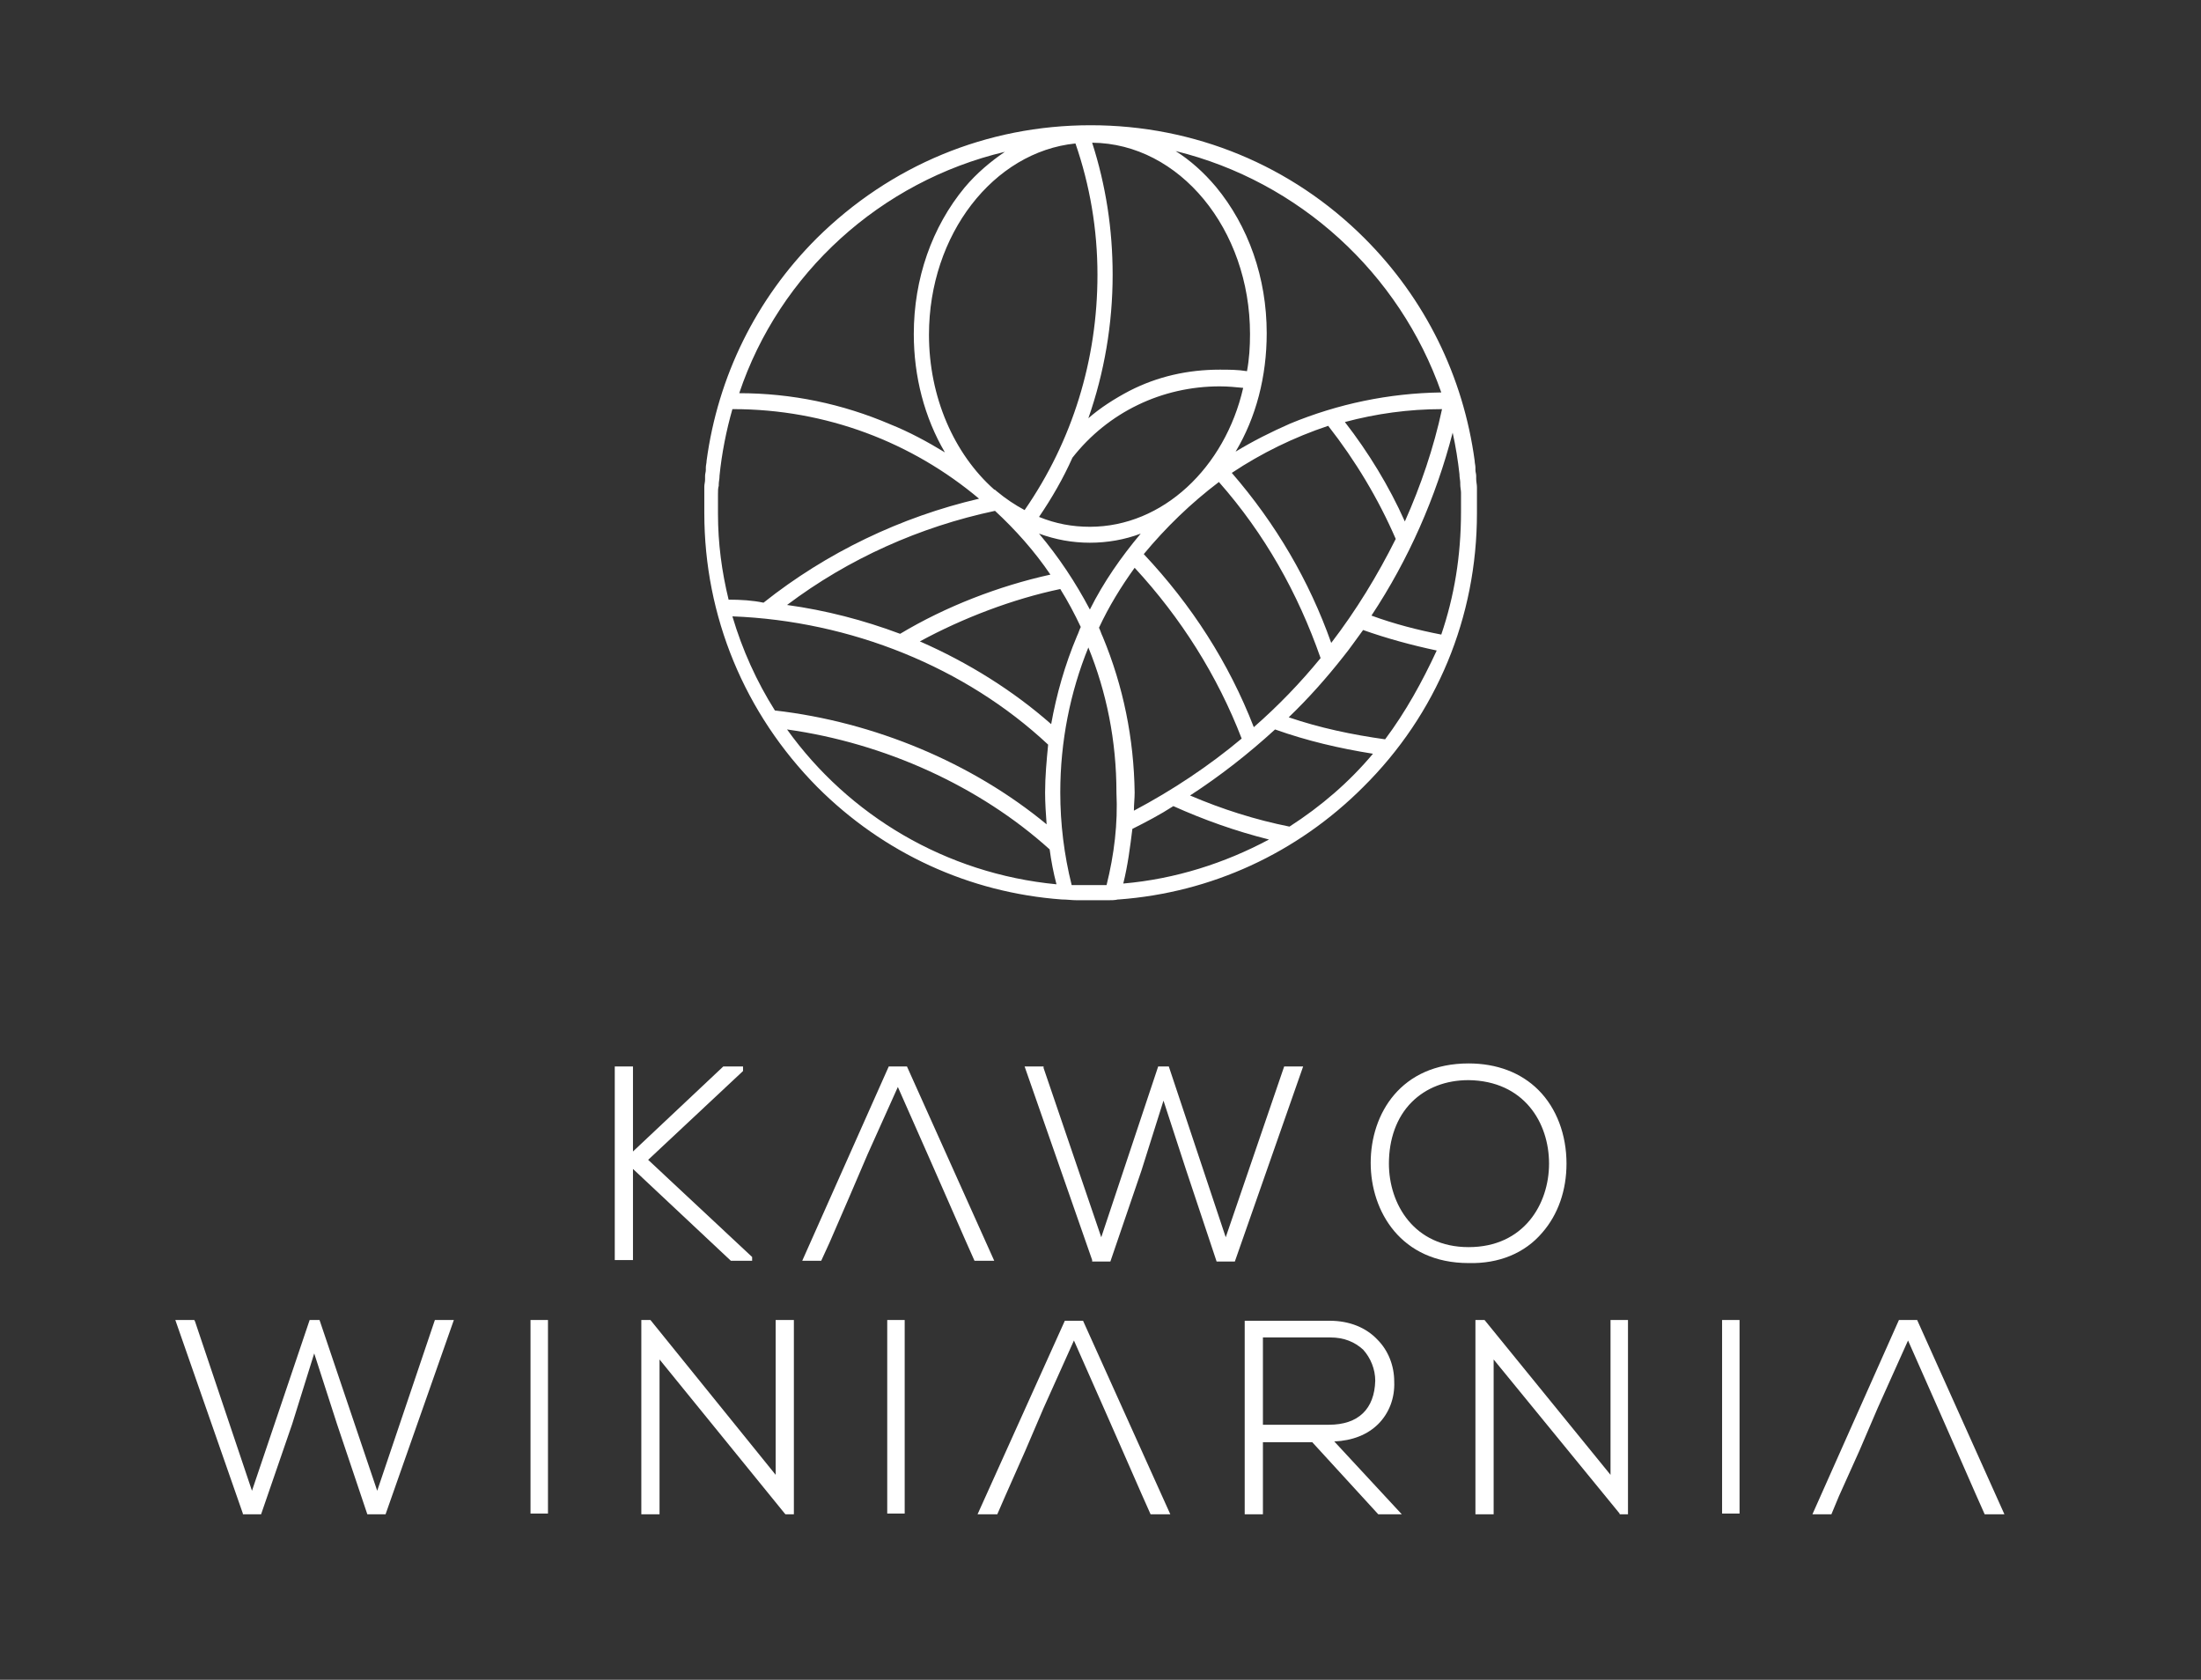 <?xml version="1.0" encoding="utf-8"?>
<!-- Generator: Adobe Illustrator 26.2.1, SVG Export Plug-In . SVG Version: 6.00 Build 0)  -->
<svg version="1.1" id="Warstwa_1" xmlns="http://www.w3.org/2000/svg" xmlns:xlink="http://www.w3.org/1999/xlink" x="0px" y="0px"
	 viewBox="0 0 290 221.3" style="enable-background:new 0 0 290 221.3;" xml:space="preserve">
<rect x="0" y="0" width="290" height="221.3" fill="#333333" stroke="none"/>
<style type="text/css">
	.st0{fill:#FFFFFF;}
</style>
<polygon class="st0" points="49.7,196.4 42.1,173.9 40.8,173.9 33.2,196.4 25.7,174.1 25.6,173.9 23.1,173.9 32,199.4 32,199.5 
	34.4,199.5 38.5,187.6 41.4,178.3 44.4,187.6 48.4,199.5 50.8,199.5 59.8,173.9 57.3,173.9 "/>
<rect x="69.9" y="173.9" class="st0" width="2.3" height="25.5"/>
<polygon class="st0" points="102.2,194.3 85.7,173.9 84.5,173.9 84.5,199.5 86.9,199.5 86.9,179.1 103.4,199.4 103.5,199.5 
	104.6,199.5 104.6,173.9 102.2,173.9 "/>
<rect x="116.9" y="173.9" class="st0" width="2.3" height="25.5"/>
<path class="st0" d="M181.6,187.6c1.4-1.4,2.2-3.4,2.1-5.6c0-2.1-0.8-4.1-2.2-5.5c-1.5-1.6-3.7-2.5-6.3-2.5H164v25.5h2.4V190h6.5
	l8.7,9.5h3.1l-8.9-9.6C178.2,189.8,180.2,189,181.6,187.6 M175.1,187.7h-8.7v-11.5h8.9c1.8,0,3.2,0.6,4.3,1.6c1,1.1,1.6,2.6,1.6,4.1
	C181.1,185.6,179,187.7,175.1,187.7"/>
<polygon class="st0" points="212.2,194.3 195.6,173.9 194.4,173.9 194.4,199.5 196.8,199.5 196.8,179.1 213.4,199.4 213.4,199.5 
	214.5,199.5 214.5,173.9 212.2,173.9 "/>
<rect x="226.9" y="173.9" class="st0" width="2.3" height="25.5"/>
<polygon class="st0" points="99.1,166.1 99.1,165.6 85.4,152.8 97.9,141.1 97.9,141 97.9,140.5 95.3,140.5 83.4,151.7 83.4,140.5 
	81,140.5 81,166 83.4,166 83.4,154 96.3,166.1 "/>
<polygon class="st0" points="169.2,140.5 161.5,163 154,140.5 152.6,140.5 145.1,163 137.5,140.7 137.5,140.5 135,140.5 143.9,166 
	143.9,166.2 146.3,166.2 150.4,154.2 153.3,145 156.3,154.2 160.3,166.2 162.7,166.2 171.7,140.5 "/>
<path class="st0" d="M203.2,162.4c2.1-2.4,3.2-5.6,3.2-9.1c0-3.8-1.3-7.3-3.7-9.7c-2.3-2.3-5.5-3.5-9.2-3.5
	c-8.9,0-12.9,6.6-12.9,13.1c0,6.4,4,13.2,12.9,13.2C197.5,166.5,200.9,165.1,203.2,162.4 M204.1,153.3c0,5.3-3.3,11-10.6,11
	c-7.2,0-10.5-5.7-10.5-11c0-3.2,1-6.1,3-8.1c1.9-1.9,4.5-2.9,7.5-2.9C200.8,142.4,204.1,147.9,204.1,153.3"/>
<polygon class="st0" points="119.5,140.5 117.1,140.5 105.7,166.1 108.2,166.1 109.3,163.7 111.9,157.7 111.9,157.7 114.3,152.1 
	118.3,143.2 122.5,152.7 122.5,152.7 124.7,157.7 124.7,157.7 127.2,163.4 128.4,166.1 131,166.1 "/>
<polygon class="st0" points="142.7,174 140.3,174 128.8,199.5 131.4,199.5 132.4,197.2 135.1,191.1 135.1,191.1 137.5,185.5 
	141.5,176.6 145.7,186.1 145.7,186.1 147.9,191.1 147.9,191.1 150.4,196.8 151.6,199.5 154.2,199.5 "/>
<polygon class="st0" points="252.6,173.9 250.2,173.9 238.8,199.5 241.3,199.5 242.3,197.1 245,191.1 245,191.1 247.4,185.5 
	251.4,176.6 255.6,186.1 255.6,186.1 257.8,191.1 257.8,191.1 260.3,196.8 261.5,199.5 264.1,199.5 "/>
<path class="st0" d="M194.6,67.6c0-0.4,0-0.7,0-1.1c0-0.1,0-0.3,0-0.4c0-0.2,0-0.5,0-0.7c0-0.2,0-0.3,0-0.5c0-0.2,0-0.4,0-0.7
	c0-0.4-0.1-0.7-0.1-1.1c0-0.1,0-0.3,0-0.4c0-0.3-0.1-0.5-0.1-0.8c0-0.1,0-0.2,0-0.3c0-0.3-0.1-0.6-0.1-0.9c0,0,0,0,0,0
	c-1.5-11.1-6.5-21.3-14.5-29.3c-9.6-9.6-22.4-14.9-36.1-14.9s-26.4,5.3-36.1,14.9c-8,8-13,18.2-14.5,29.3c0,0,0,0,0,0
	c0,0.3-0.1,0.6-0.1,0.9l0,0.3c0,0.3-0.1,0.5-0.1,0.8c0,0.2,0,0.3,0,0.5c0,0.3-0.1,0.6-0.1,0.9c0,0.2,0,0.5,0,0.7c0,0.1,0,0.3,0,0.5
	c0,0.3,0,0.5,0,0.8c0,0.1,0,0.3,0,0.4c0,0.4,0,0.8,0,1.1c0,13.6,5.3,26.4,14.9,36.1c8.7,8.7,20,13.9,32.2,14.8v0l0,0
	c0.7,0,1.3,0.1,2,0.1c0.1,0,0.2,0,0.3,0c0.1,0,0.3,0,0.4,0c0.4,0,0.7,0,1,0s0.7,0,1,0c0.1,0,0.3,0,0.4,0c0.1,0,0.2,0,0.3,0
	c0.2,0,0.5,0,0.7,0c0.4,0,0.9,0,1.3-0.1l0.1,0v0c12.2-0.9,23.5-6.1,32.2-14.8C189.3,94.1,194.6,81.3,194.6,67.6
	C194.6,67.7,194.6,67.6,194.6,67.6 M136.9,70.3c2.2,0.8,4.4,1.2,6.7,1.2c2.3,0,4.6-0.4,6.7-1.2c-2.6,3.1-4.9,6.4-6.7,10
	C141.7,76.7,139.5,73.4,136.9,70.3 M138.4,75.7c-6.8,1.5-13.8,4.2-19.8,7.8c-4.8-1.8-9.8-3.1-14.9-3.8c8.1-6.1,17.5-10.3,27.4-12.4
	C133.8,69.8,136.3,72.6,138.4,75.7 M143.6,69.4c-2.3,0-4.5-0.4-6.7-1.3c1.7-2.5,3.2-5.1,4.4-7.8c4.7-6,11.8-9.4,19.4-9.4
	c1.1,0,2.1,0.1,3.1,0.2C161.4,61.6,153.2,69.4,143.6,69.4 M160.6,63.5c6,6.8,10.4,14.6,13.4,23.2c-2.7,3.3-5.6,6.3-8.8,9.1
	c-3.3-8.5-8.2-16.1-14.5-22.8C153.6,69.5,156.9,66.3,160.6,63.5 M162.3,62.3c3.9-2.6,8.2-4.7,12.7-6.2c3.6,4.6,6.6,9.6,8.9,14.9
	c-2.4,4.8-5.2,9.4-8.5,13.7C172.5,76.5,168.1,69,162.3,62.3 M177.2,55.6c4.1-1.1,8.4-1.7,12.8-1.7c-1.1,5.1-2.8,10.1-4.9,14.8
	C183,64,180.3,59.6,177.2,55.6 M189.9,51.7c-6.9,0.1-13.6,1.5-19.9,4.1c-2.5,1.1-4.9,2.3-7.2,3.7c2.7-4.5,4.1-9.9,4.1-15.6
	c0-7.3-2.4-14.1-6.7-19.3c-1.6-1.9-3.4-3.5-5.3-4.7C171.2,23.9,184.4,36,189.9,51.7 M164.7,44c0,1.7-0.1,3.3-0.4,4.9
	c-1.2-0.2-2.4-0.2-3.6-0.2c-4.2,0-8.2,0.9-11.9,2.8c-1.9,1-3.8,2.2-5.4,3.6c2.1-6,3.2-12.4,3.2-18.9c0-6-0.9-11.8-2.7-17.4
	C155.4,18.9,164.7,30.2,164.7,44 M144.6,36.2c0,11.2-3.3,21.9-9.6,31c-1.3-0.7-2.5-1.5-3.7-2.5c-0.1-0.1-0.2-0.2-0.3-0.2
	c-5.3-4.7-8.6-12.2-8.6-20.4c0-13.2,8.5-24.1,19.3-25.2C143.6,24.4,144.6,30.2,144.6,36.2 M132.4,20c-1.9,1.3-3.7,2.8-5.3,4.7
	c-4.3,5.2-6.7,12-6.7,19.3c0,5.6,1.4,11,4.1,15.6c-2.3-1.4-4.7-2.7-7.2-3.7c-6.3-2.7-13-4.1-19.9-4.1C102.7,36,116,23.9,132.4,20
	 M94.6,67.7c0-0.4,0-0.8,0-1.1c0-0.1,0-0.2,0-0.3c0-0.3,0-0.6,0-1c0-0.1,0-0.1,0-0.2c0-0.4,0-0.8,0.1-1.1c0-0.1,0-0.1,0-0.2
	c0-0.3,0.1-0.7,0.1-1c0,0,0-0.1,0-0.1c0.3-3,0.9-6,1.7-8.8c0,0,0.1,0,0.1,0c12.3,0,23.6,4.4,32.4,11.8c-10.3,2.4-20.1,7.1-28.4,13.7
	C99.2,79.1,97.6,79,96,79C95.1,75.3,94.6,71.6,94.6,67.7 M96.5,81.2c15.6,0.6,30.7,6.7,41.6,16.9c-0.2,2.1-0.4,4.2-0.4,6.3
	c0,1.4,0.1,2.8,0.2,4.2c-9.8-8.1-22.7-13.5-35.8-15C99.7,89.8,97.8,85.6,96.5,81.2 M103.7,96.1c12.9,1.8,25.4,7.5,34.6,15.8
	c0.2,1.5,0.5,3.1,0.9,4.6C124.6,115.1,111.8,107.4,103.7,96.1 M138.5,95.4c-5-4.4-10.9-8.1-17.3-10.9c5.7-3.1,12.3-5.6,18.5-6.9
	c1,1.6,1.9,3.3,2.7,5c-0.2,0.4-0.3,0.8-0.5,1.2C140.3,87.6,139.2,91.5,138.5,95.4 M145.8,116.6C145.8,116.6,145.8,116.6,145.8,116.6
	c-0.3,0-0.5,0-0.8,0c-0.1,0-0.2,0-0.3,0c-0.4,0-0.8,0-1.2,0s-0.8,0-1.2,0c-0.1,0-0.2,0-0.3,0c-0.2,0-0.5,0-0.7,0c0,0-0.1,0-0.1,0
	c-1-4-1.5-8.1-1.5-12.2c0-6.7,1.3-13.2,3.7-19.1c2.4,5.9,3.7,12.3,3.7,19.1C147.3,108.5,146.8,112.6,145.8,116.6 M145.3,83.9
	c-0.2-0.4-0.3-0.8-0.5-1.2c1.3-2.8,2.9-5.4,4.7-7.9c6.1,6.6,10.9,14.2,14.1,22.5c-4.3,3.6-9.1,6.8-14.2,9.5c0-0.8,0.1-1.6,0.1-2.4
	C149.4,97.3,148,90.4,145.3,83.9 M148,116.4c0.6-2.4,0.9-4.8,1.2-7.2c1.8-0.9,3.7-1.9,5.4-3c4,1.8,8.2,3.3,12.6,4.4
	C161.4,113.7,154.9,115.8,148,116.4 M169.9,108.9c-4.5-0.9-8.9-2.3-13.1-4.1c4-2.6,7.7-5.5,11.2-8.7c4.2,1.5,8.5,2.5,12.9,3.2
	C177.8,103,174.1,106.2,169.9,108.9 M182.5,97.4c-4.3-0.6-8.6-1.5-12.7-2.9c2.6-2.5,5-5.2,7.2-8c0.9-1.1,1.7-2.3,2.6-3.5
	c3.1,1.1,6.4,2,9.7,2.7C187.4,89.8,185.2,93.8,182.5,97.4 M189.9,83.6c-3.1-0.6-6.2-1.4-9.2-2.5c4.9-7.4,8.5-15.6,10.7-24.1
	c0.4,1.8,0.7,3.7,0.9,5.5c0,0,0,0.1,0,0.1c0,0.3,0.1,0.7,0.1,1c0,0.1,0,0.1,0,0.2c0,0.4,0.1,0.8,0.1,1.1c0,0.1,0,0.1,0,0.2
	c0,0.3,0,0.6,0,0.9c0,0.1,0,0.2,0,0.3c0,0.4,0,0.7,0,1.1v0C192.5,73.3,191.6,78.6,189.9,83.6"/>
</svg>
